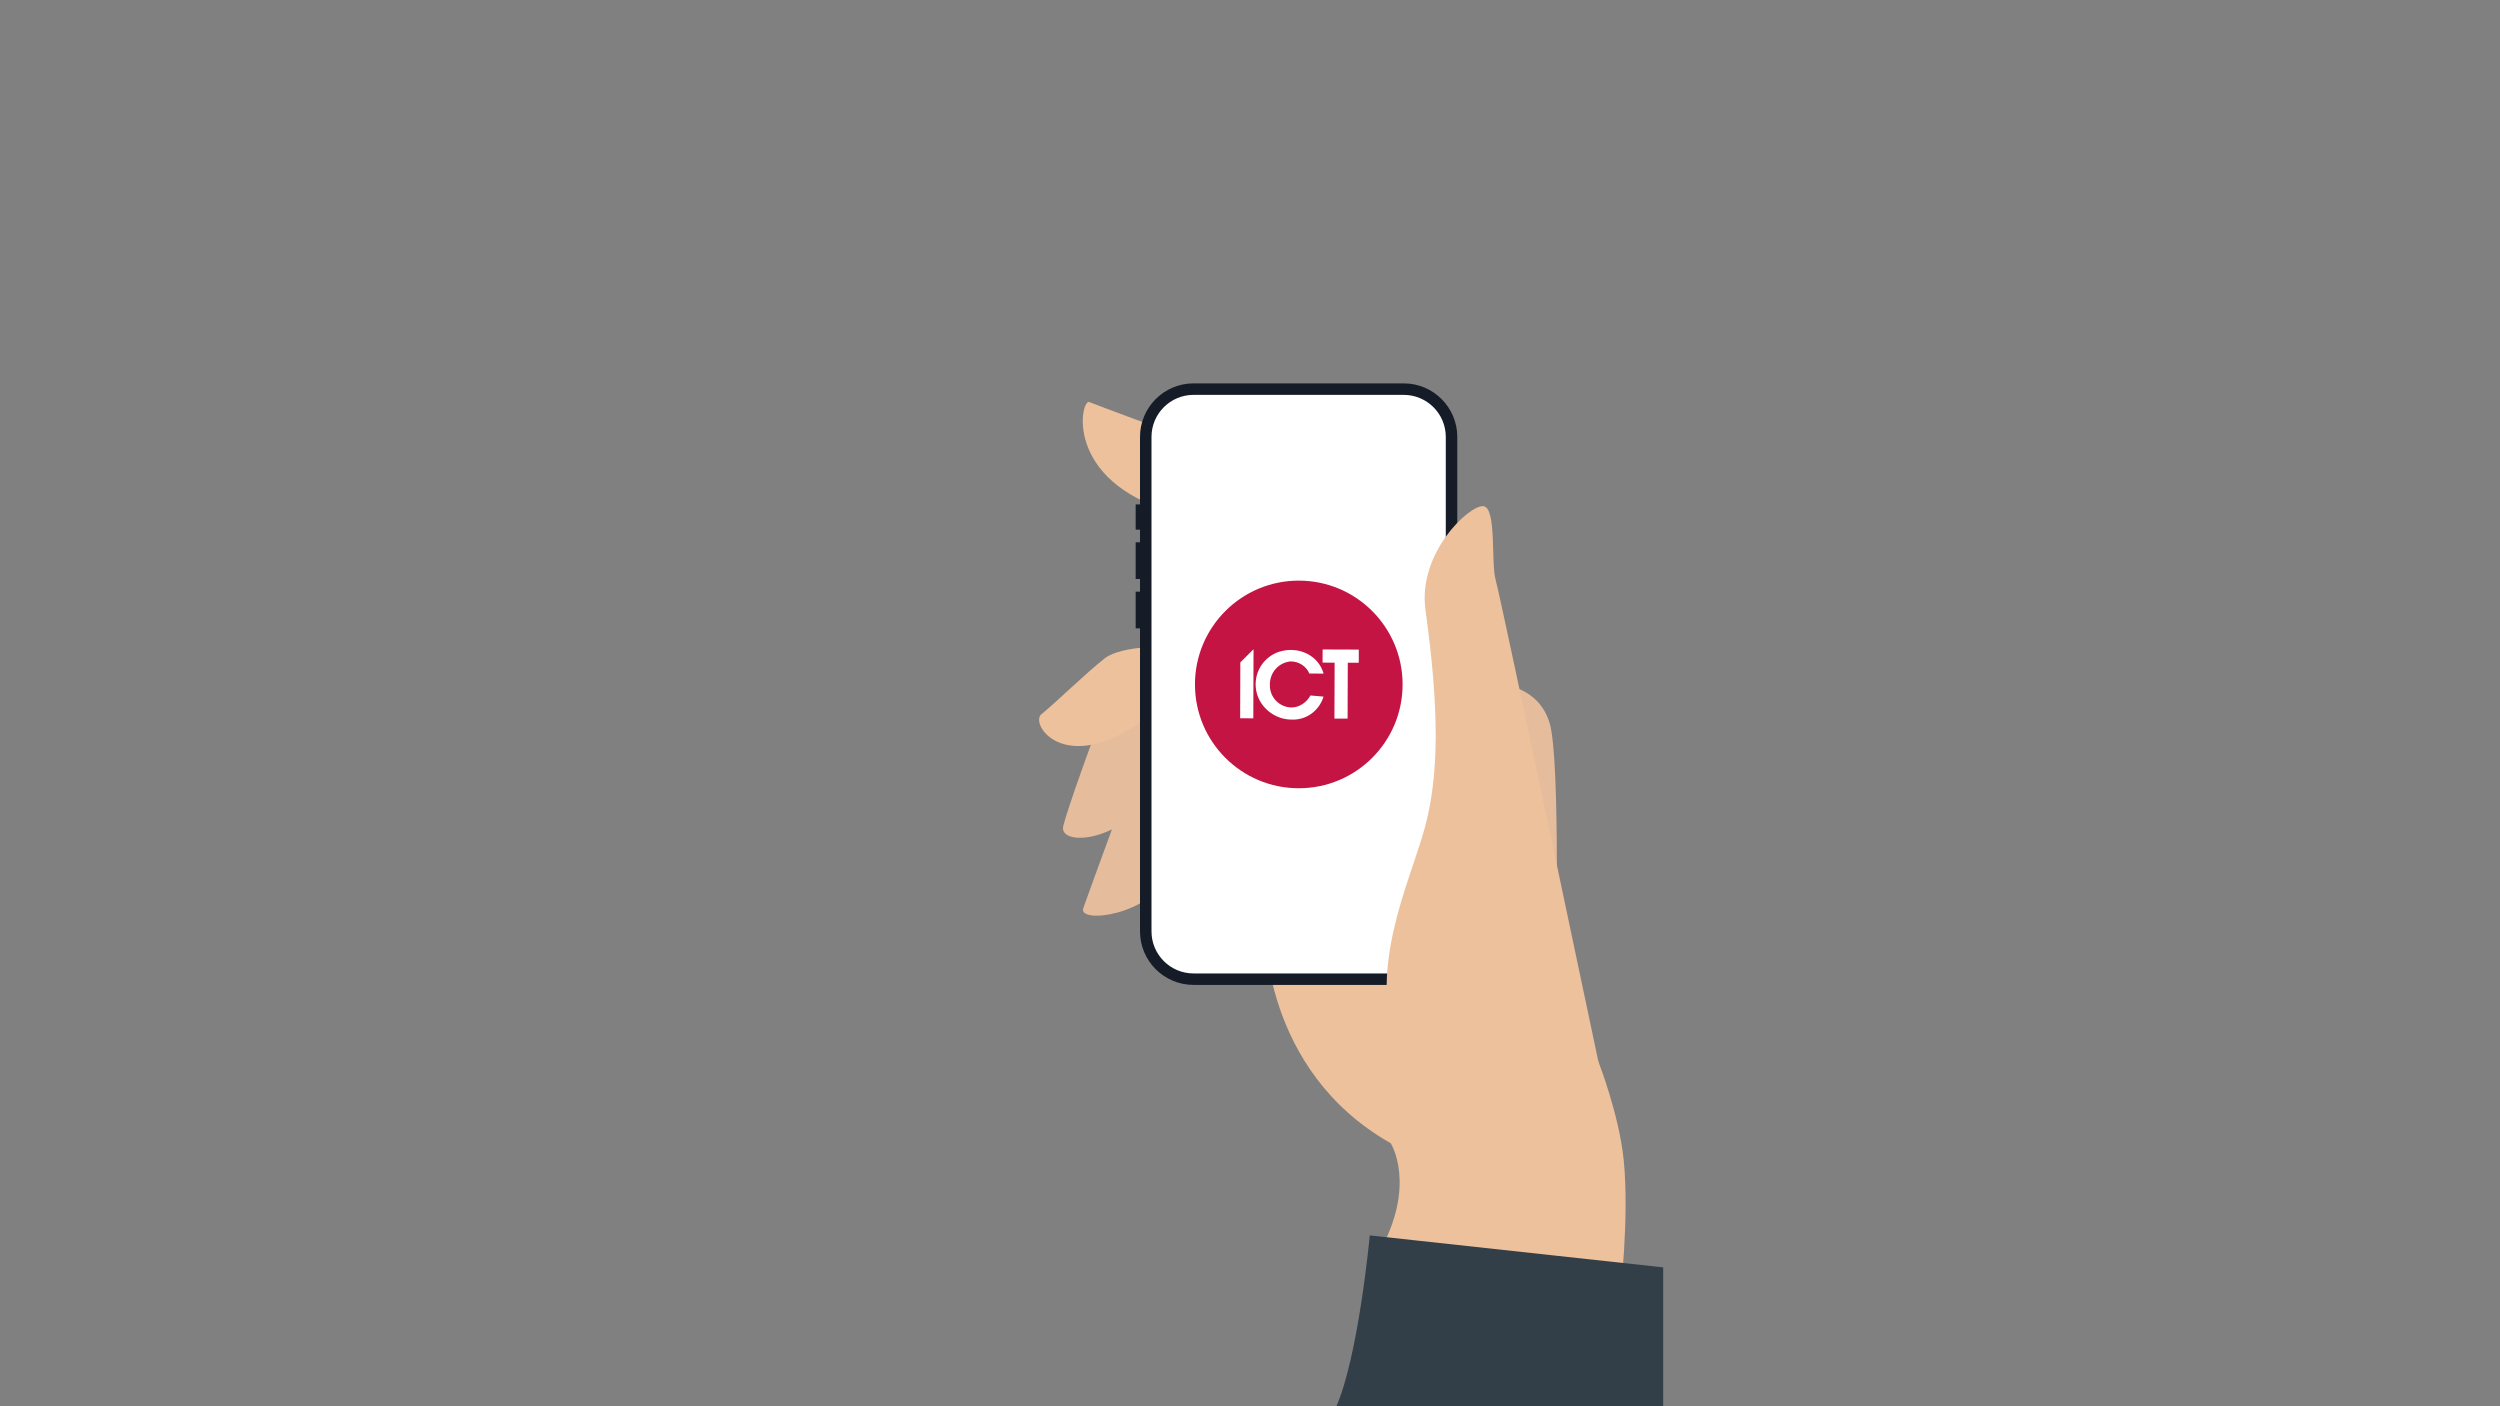 <?xml version="1.0" encoding="utf-8"?>
<!-- Generator: Adobe Illustrator 27.4.1, SVG Export Plug-In . SVG Version: 6.00 Build 0)  -->
<svg version="1.1" xmlns="http://www.w3.org/2000/svg" xmlns:xlink="http://www.w3.org/1999/xlink" x="0px" y="0px"
	 viewBox="0 0 800 450" style="enable-background:new 0 0 800 450;" xml:space="preserve">
<rect x="0" y="0" width="800" height="450" fill="#808080" stroke="none"/>
<style type="text/css">
	.st0{fill:#E5BC9C;}
	.st1{fill:#ECC19C;}
	.st2{fill:#323E48;}
	.st3{fill:#FFFFFF;}
	.st4{fill:#151C28;}
	.st5{fill:#C41444;}
	.st6{fill:#DFB998;}
	.st7{fill:#F3D1B2;}
	.st8{fill:#333F48;}
	.st9{fill:#A1A8AD;}
	.st10{fill:#DDE0E3;}
	.st11{fill:#222223;}
	.st12{fill:#999B9D;}
	.st13{fill:#151414;}
	.st14{fill:#2C2C2E;}
	.st15{fill:#E5E7E8;}
	.st16{fill:#DDE0E4;}
	.st17{fill:#A2A9AD;}
	.st18{clip-path:url(#SVGID_00000169546584574428276010000005241626762570043574_);}
	.st19{fill:#555555;}
	.st20{fill:#BCBEC0;}
	.st21{fill:#6DA8CC;}
	.st22{fill:#F4F5F7;}
	.st23{fill:none;}
	.st24{fill:#4C4C4C;}
	.st25{fill:none;stroke:#FFFFFF;stroke-width:0.065;}
	.st26{fill:#5D5D5D;}
	.st27{fill:#494949;}
	.st28{fill:none;stroke:#CBCBCB;stroke-width:0.217;stroke-miterlimit:10;}
	.st29{fill:#009A72;}
	.st30{clip-path:url(#SVGID_00000116947187439078501170000015464329671350897852_);}
	.st31{fill:#072231;}
	.st32{fill:#97A2A9;}
	.st33{fill:#E2E7EA;}
	.st34{clip-path:url(#SVGID_00000173853912636280871820000004980375412784714124_);}
	.st35{fill:#D18E60;}
	.st36{fill:#283757;}
	.st37{fill:#E8E2E2;}
	.st38{fill:#6DCBD1;}
	.st39{fill:#C18053;}
	.st40{fill:#6BBDBF;}
	.st41{fill:#42210B;}
	.st42{fill:none;stroke:#97A2A9;stroke-width:0.299;stroke-miterlimit:10;}
	.st43{fill:none;stroke:#C31F46;stroke-width:0.299;stroke-miterlimit:10;}
	.st44{fill:none;stroke:#10212E;stroke-width:0.176;stroke-miterlimit:10;}
	.st45{fill:none;stroke:#10212E;stroke-width:0.177;stroke-miterlimit:10;}
	.st46{fill:#10212E;}
	.st47{fill:none;stroke:#97A2A9;stroke-width:0.229;stroke-miterlimit:10;}
	.st48{fill:none;stroke:#97A2A9;stroke-width:0.208;stroke-miterlimit:10;}
	.st49{fill:none;stroke:#97A2A9;stroke-width:0.226;stroke-miterlimit:10;}
	.st50{fill:none;stroke:#97A2A9;stroke-width:0.276;stroke-miterlimit:10;}
</style>
<g id="Layer_1">
	<g>
		<g>
			<path class="st0" d="M479.86,218.93c0,0,12.41,0.41,16.02,12.45c3.61,12.04,1.92,81.37,1.92,81.37L479.86,218.93z"/>
			<path class="st0" d="M358.26,258.73c0,0-9.87,26.89-11.62,31.92s21.84,2.39,27.53-11.38c3.23-7.8,5.99-27.72,0.22-31.2
				C371.21,246.15,358.26,258.73,358.26,258.73z"/>
			<path class="st0" d="M350.77,233.66c0,0-8.85,23.99-10.52,30.61c-1.67,6.61,18.49,5.86,30.44-12.1
				c11.95-17.96,5.23-33.92,5.23-33.92L350.77,233.66z"/>
			<path class="st1" d="M375.5,138.69c0,0-24.08-8.83-26.89-10.03c-2.81-1.2-8.43,25.28,26.89,35.31
				C410.81,174,375.5,138.69,375.5,138.69z"/>
			<path class="st1" d="M374.9,206.95c0,0-15.73-0.66-21.38,3.71c-5.65,4.37-16.09,14.57-20.24,17.86
				c-4.14,3.3,8.49,21.8,36.41-0.95C397.62,204.82,374.9,206.95,374.9,206.95z"/>
			<path class="st1" d="M404.83,296.36c0,0-1.26,46,40.2,69.47c0,0,8.43,13.24-3.68,34.91c-12.11,21.67,77.04,14.45,77.04,14.45
				s3.07-25.28,1.2-43.94c-1.46-14.58-8.09-31.49-8.09-31.49l-22-43.4H404.83z"/>
			<path class="st2" d="M427.5,450.37c7.22-16.23,10.83-55.04,10.83-55.04l93.89,10.23v44.81H427.5z"/>
			<g>
				<path class="st3" d="M381.5,125.05c-7.42,0-14.12,7.64-14.12,15.06v157.77c0,7.42,7.25,14.88,14.67,14.88h66.85
					c7.42,0,14.85-7.27,14.85-14.69V139.92c0-7.42-6.7-14.88-14.12-14.88H381.5z"/>
				<rect x="363.41" y="161.41" class="st4" width="3.97" height="8.08"/>
				<rect x="463.76" y="179.04" class="st4" width="3.97" height="16.53"/>
				<g>
					<rect x="363.41" y="173.53" class="st4" width="3.97" height="11.75"/>
					<rect x="363.41" y="189.33" class="st4" width="3.97" height="11.75"/>
				</g>
			</g>
		</g>
		<g>
			<path class="st4" d="M449.2,315.17h-67.27c-9.44,0-17.13-7.68-17.13-17.13V139.81c0-9.44,7.68-17.13,17.13-17.13h67.27
				c9.44,0,17.13,7.68,17.13,17.13v158.24C466.33,307.49,458.64,315.17,449.2,315.17z M381.93,126.36
				c-7.42,0-13.45,6.03-13.45,13.45v158.24c0,7.42,6.03,13.45,13.45,13.45h67.27c7.42,0,13.45-6.03,13.45-13.45V139.81
				c0-7.42-6.04-13.45-13.45-13.45H381.93z"/>
		</g>
		<path class="st1" d="M478.63,185.64c-1.61-5.62,0.4-23.27-4.01-23.67c-4.41-0.4-21.02,14.92-18.46,33.3
			c4.41,31.72,4.35,52.66-0.17,69.42c-5.43,20.15-24.65,57.38,0,83.46c24.65,26.08,57.95,3.21,57.95,3.21
			S480.23,191.25,478.63,185.64z"/>
		<circle class="st5" cx="415.61" cy="219.02" r="33.22"/>
	</g>
	<g>
		<polygon class="st3" points="434.82,207.87 423.24,207.83 423.22,212.04 427.08,212.05 427.02,229.95 431.23,229.96 
			431.29,212.07 434.8,212.08 		"/>
		<polygon class="st3" points="401.13,207.76 396.91,211.95 396.85,229.85 401.06,229.86 		"/>
		<path class="st3" d="M419.33,222.55c-1.06,2.1-3.52,3.85-5.98,3.84c-3.86-0.01-7.01-3.18-6.99-7.04l0-0.35
			c0.01-3.86,2.83-7.01,6.69-7.35l0,0c2.46,0.01,4.91,1.42,5.95,3.88l4.56,0.02c-1.73-5.97-8.04-8.8-14.01-7.06
			c-4.57,1.39-7.74,5.59-7.75,10.5c-0.02,5.96,4.88,10.89,10.84,11.26c0,0,0,0,0.35,0c4.91,0.37,9.13-2.78,10.55-7.33L419.33,222.55
			z"/>
	</g>
</g>
<g id="Layer_2">
</g>
</svg>
